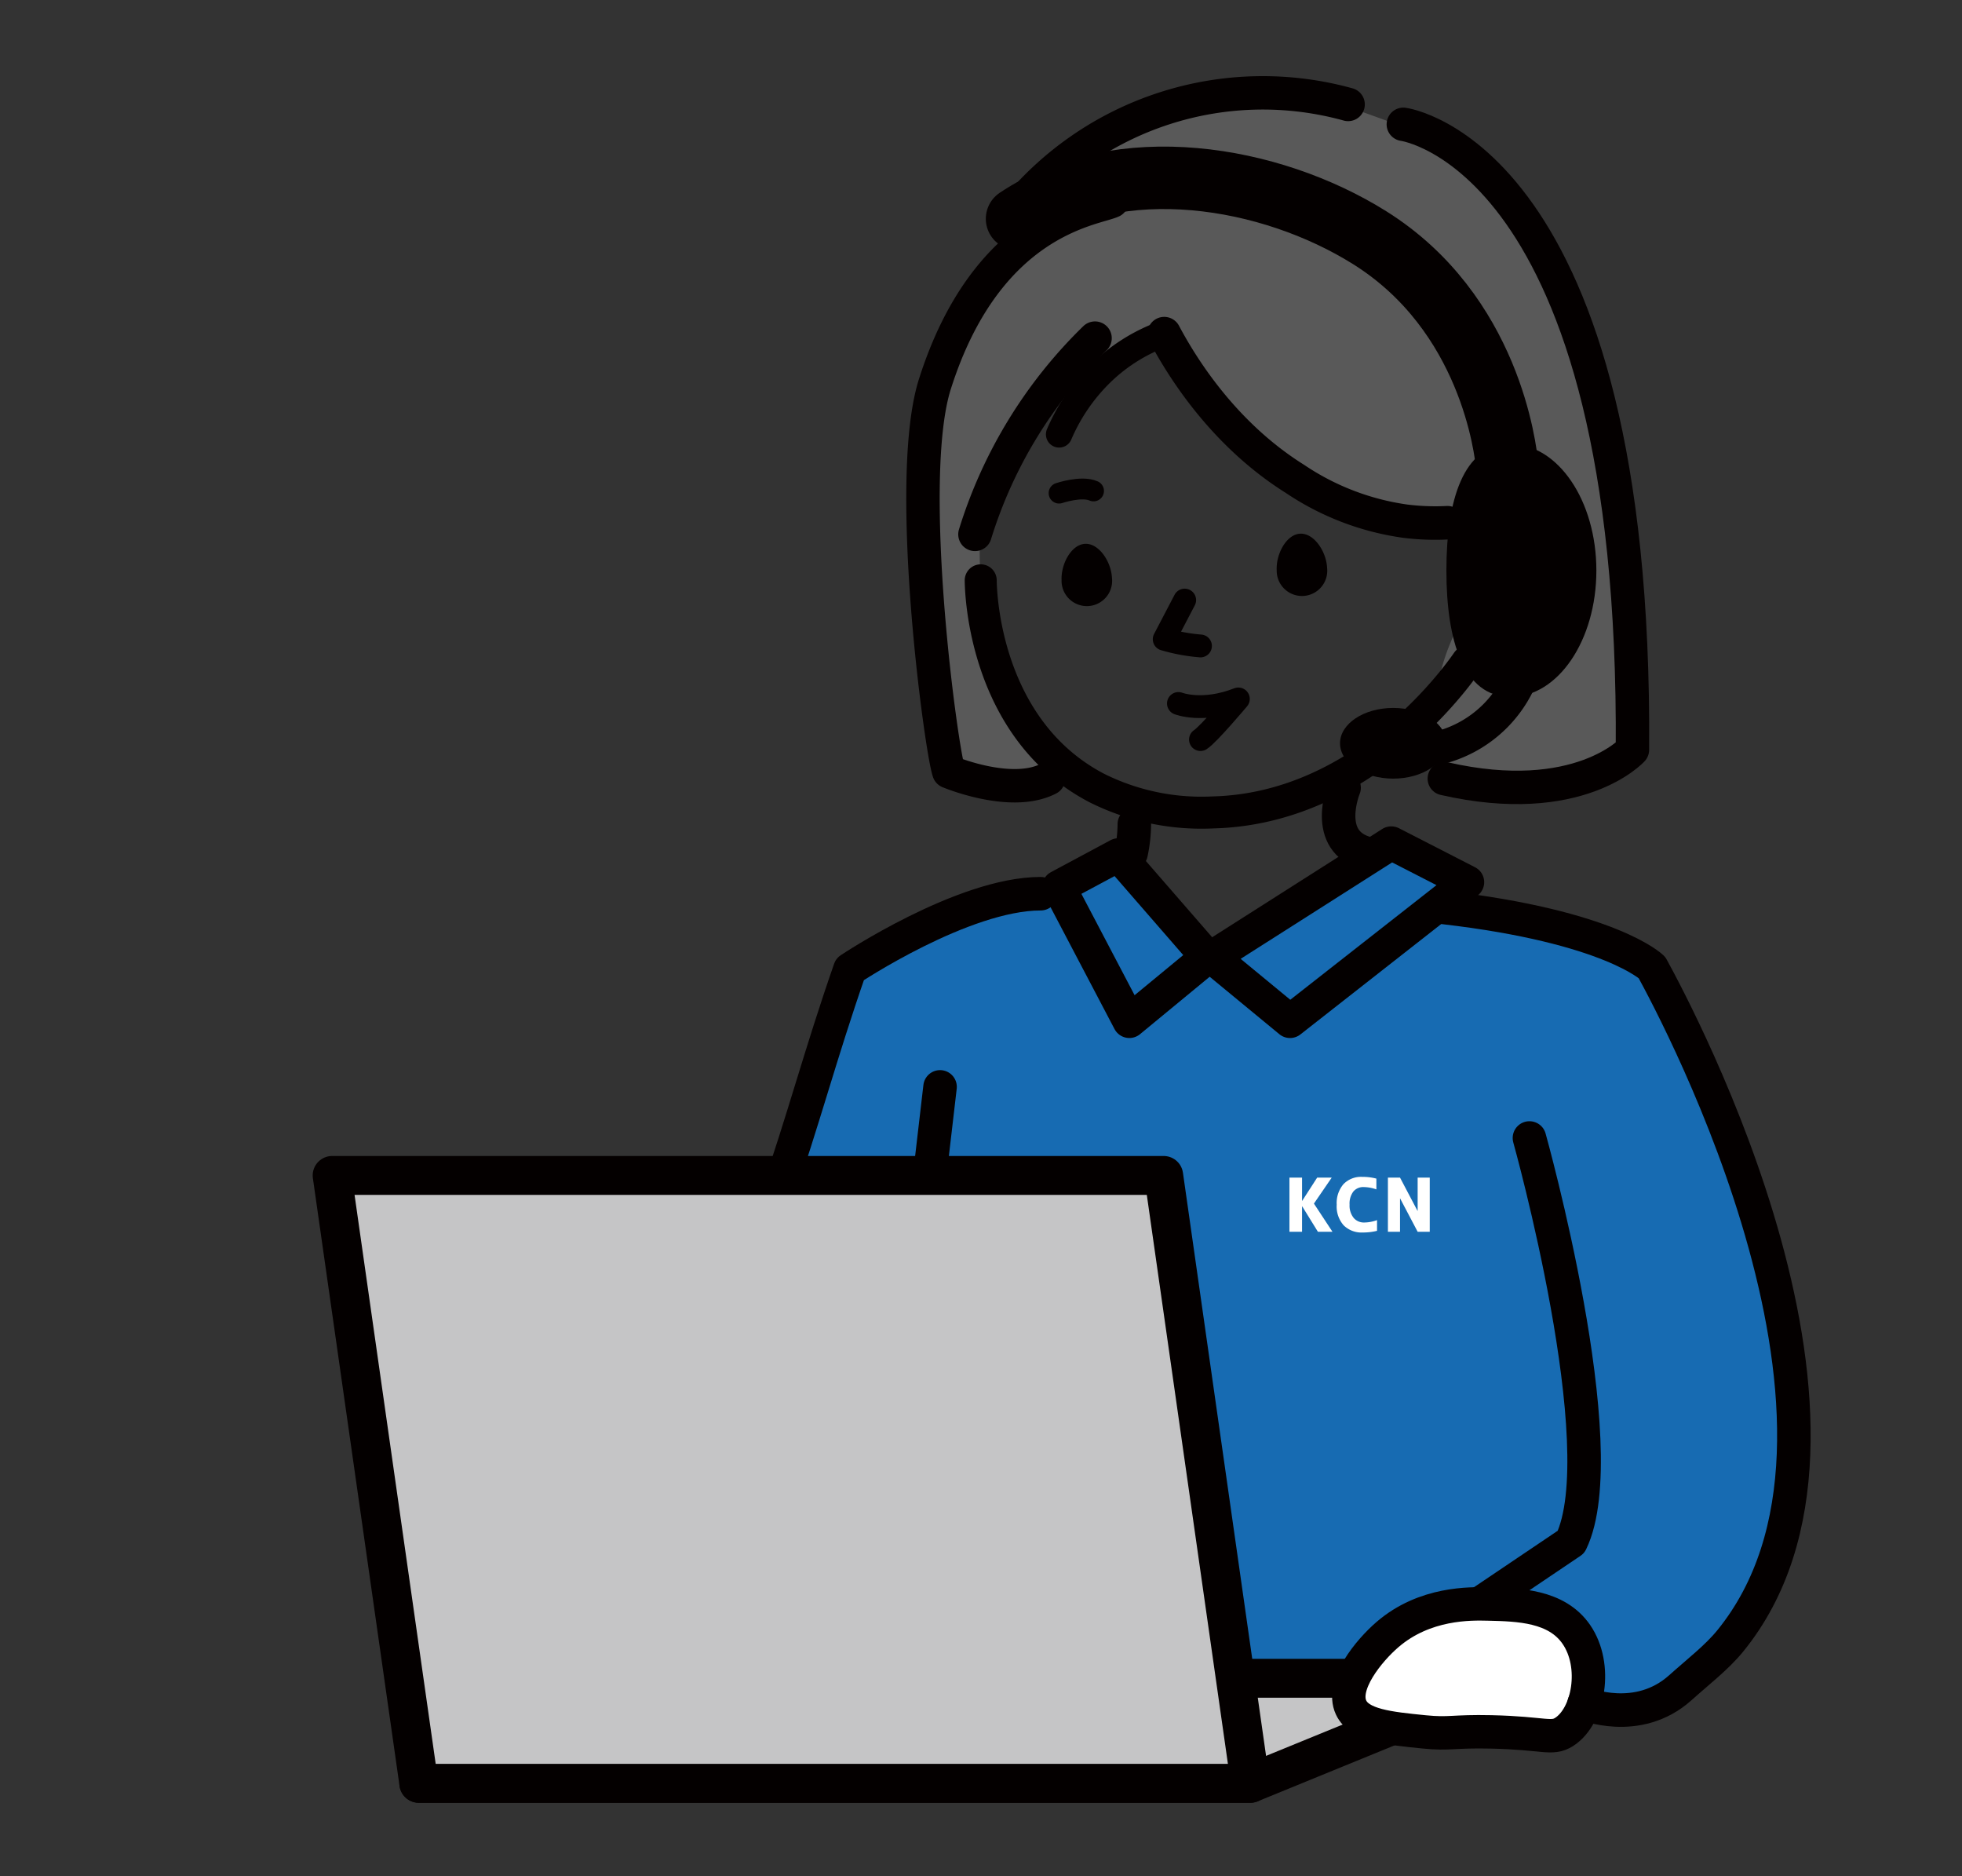 <svg xmlns="http://www.w3.org/2000/svg" xmlns:xlink="http://www.w3.org/1999/xlink" width="291.79" height="279" viewBox="0 0 291.79 279"><rect x="0" y="0" width="291.79" height="279" fill="#333333" stroke="none"/><defs><clipPath id="a"><rect width="291.79" height="279" transform="translate(1028.211 756.744)" fill="#fff" stroke="#707070" stroke-width="1"/></clipPath></defs><g transform="translate(-1028.211 -756.744)" clip-path="url(#a)"><g transform="translate(1186.305 896.244)"><g transform="translate(-108.695 -125.672)"><path d="M189.285,62.334c-1.92-11.29-4.3-21.672-6.87-31.064l-.746-.02a33.315,33.315,0,0,0-9.3-16.563,32.611,32.611,0,0,0-13.688-7.523l-8.212-2.956A47.555,47.555,0,0,0,100.645,20.33L115.352,18.6c-2.784,1.253-16.518,1.731-24.288,26.183-.521,1.639-.934,3.241-1.273,4.806l-.978-.068q.119,2.167.239,4.334A48.729,48.729,0,0,0,90.09,72.7q.845,15.312,1.689,30.624c.379.311,4.5,3.576,9.287,2.078a9.339,9.339,0,0,0,4.373-3,60.793,60.793,0,0,1-8.916-27.529,59.991,59.991,0,0,1,.368-12.131,68.967,68.967,0,0,1,15.928-23.776l-5.331,14.3a34.582,34.582,0,0,1,7.665-10.677c4.865-4.589,5.42-5.047,8.339-6.013l5.018,7.506c4.291,6.986,13.974,20.592,28.572,21.568,3.228.216,5.541-.248,8.166.754l1.832-.025a15.064,15.064,0,0,1,2.272,7.566c.143,6.031-3.116,8.281-4.646,15.578a34.463,34.463,0,0,0,.864,16.758,41.983,41.983,0,0,0,27.879-6.21A323.644,323.644,0,0,0,189.285,62.334Z" transform="translate(-0.069 -2.404)" fill="#595959"/><path d="M151.322,113.708" transform="translate(1.93 1.14)" fill="none" stroke="#040000" stroke-linecap="round" stroke-linejoin="round" stroke-width="4.831"/><path d="M170.668,119.657l27.224,7.545s47.764,83.229-1.84,112.882l-162.74-2.472c1.021-8.838,47.407-109.553,47.407-109.553L107.2,118.024l2.706-1.008,8.854-4.751,13.207,15.182h.741L159.341,110.5l11.327,5.811Z" transform="translate(-1.831 1.038)" fill="#176bb2"/><path d="M169.358,64.258s8.811-1.777,7.687,7.34c0,0,.4,11.475-8.909,12.622" transform="translate(2.466 -0.441)" fill="none" stroke="#040000" stroke-linecap="round" stroke-linejoin="round" stroke-width="4.985"/><path d="M124.773,90.4s3.573,1.417,8.915-.675c0,0-4.441,5.287-5.637,6.041" transform="translate(1.084 0.376)" fill="none" stroke="#040000" stroke-linecap="round" stroke-linejoin="round" stroke-width="3.394"/><path d="M125.767,75.48,122.724,81.3a26.561,26.561,0,0,0,5.393,1" transform="translate(1.019 -0.079)" fill="none" stroke="#040000" stroke-linecap="round" stroke-linejoin="round" stroke-width="3.394"/><path d="M107.932,72.786a3.76,3.76,0,1,0,7.493-.353c-.111-2.378-1.923-5.157-3.992-5.06S107.821,70.408,107.932,72.786Z" transform="translate(0.547 -0.337)" fill="#040000"/><path d="M138.938,71.326a3.76,3.76,0,1,0,7.493-.352c-.111-2.379-1.923-5.158-3.993-5.061S138.827,68.948,138.938,71.326Z" transform="translate(1.535 -0.384)" fill="#040000"/><path d="M107.57,60.087s3.339-1.129,5.128-.327" transform="translate(0.536 -0.589)" fill="none" stroke="#040000" stroke-linecap="round" stroke-linejoin="round" stroke-width="3.096"/><path d="M96.278,72.634c.011,1.679.494,22.151,17.3,30.9a34.833,34.833,0,0,0,17.23,3.609c22.194-.546,36.04-19.818,37.849-22.419" transform="translate(0.176 -0.169)" fill="none" stroke="#040000" stroke-linecap="round" stroke-linejoin="round" stroke-width="4.76"/><path d="M148.676,102.519s-3.329,8.067,3.463,9.78" transform="translate(1.82 0.783)" fill="none" stroke="#040000" stroke-linecap="round" stroke-linejoin="round" stroke-width="4.985"/><path d="M118.433,107.771a21.3,21.3,0,0,1-.479,4.3" transform="translate(0.867 0.951)" fill="none" stroke="#040000" stroke-linecap="round" stroke-linejoin="round" stroke-width="4.985"/><path d="M151.322,113.708" transform="translate(1.93 1.14)" fill="none" stroke="#040000" stroke-linecap="round" stroke-linejoin="round" stroke-width="4.831"/><path d="M156.27,110.5l-26.631,16.949,11.576,9.542L167.6,116.31Z" transform="translate(1.239 1.038)" fill="none" stroke="#040000" stroke-linecap="round" stroke-linejoin="round" stroke-width="4.985"/><path d="M116.4,112.211,129.6,127.393l-11.576,9.542-10.486-19.974Z" transform="translate(0.535 1.092)" fill="none" stroke="#040000" stroke-linecap="round" stroke-linejoin="round" stroke-width="4.985"/><path d="M66.49,164.033c4.5-12.941,6.787-22.074,11.291-35.014,0,0,16.813-11.227,28.363-11.227" transform="translate(-0.774 1.27)" fill="none" stroke="#040000" stroke-linecap="round" stroke-linejoin="round" stroke-width="4.985"/><path d="M82.612,160.223s-11.346,40.791-11.346,50.648" transform="translate(-0.621 2.622)" fill="none" stroke="#040000" stroke-linecap="round" stroke-linejoin="round" stroke-width="4.985"/><path d="M175.594,152.992s12.92,46.114,6.19,60.072l-13.649,9.2" transform="translate(2.466 2.392)" fill="none" stroke="#040000" stroke-linecap="round" stroke-linejoin="round" stroke-width="4.985"/><g transform="translate(142.369 161.169)"><path d="M142.649,158.7v3.456h.021l2.23-3.456h2.163l-2.648,3.865,2.756,4.188h-2.165l-2.336-3.78h-.021v3.78h-1.874V158.7Z" transform="translate(-140.775 -158.595)" fill="#fff"/><path d="M149.5,162.733a2.9,2.9,0,0,0,.6,1.954,1.989,1.989,0,0,0,1.588.694,5.742,5.742,0,0,0,1.895-.355v1.593a8.794,8.794,0,0,1-2.12.248,3.774,3.774,0,0,1-2.843-1.066,4.232,4.232,0,0,1-1.034-3.069,4.332,4.332,0,0,1,1-3.047,3.616,3.616,0,0,1,2.8-1.088,7.9,7.9,0,0,1,2.1.259v1.6a5.928,5.928,0,0,0-1.874-.344,1.909,1.909,0,0,0-1.555.668A2.975,2.975,0,0,0,149.5,162.733Z" transform="translate(-140.558 -158.598)" fill="#fff"/><path d="M154.966,166.757V158.7h1.8l2.6,4.942h.022V158.7h1.8v8.054h-1.8l-2.6-4.943h-.021v4.943Z" transform="translate(-140.323 -158.595)" fill="#fff"/></g><path d="M113.3,37.739A69.109,69.109,0,0,0,95.453,66.906" transform="translate(0.15 -1.281)" fill="none" stroke="#040000" stroke-linecap="round" stroke-linejoin="round" stroke-width="4.985"/><path d="M138.957,246.47H15.292l38.2-15.62H177.159Z" transform="translate(-2.405 4.873)" fill="#c5c5c6" stroke="#040000" stroke-linecap="round" stroke-linejoin="round" stroke-width="5.785"/><path d="M139.355,248.78H15.69L2.8,158.39H126.468Z" transform="translate(-2.803 2.564)" fill="#c5c5c6" stroke="#040000" stroke-linecap="round" stroke-linejoin="round" stroke-width="5.785"/><path d="M175.364,221.366" transform="translate(2.696 4.571)" fill="none" stroke="#000" stroke-linecap="round" stroke-linejoin="round" stroke-width="4"/><path d="M183.173,224.674c-2.95-4.292-8.6-4.423-13.131-4.528-2.624-.061-9.412-.218-14.94,4.528-2.776,2.383-7,7.516-5.433,10.866,1.244,2.661,5.631,3.1,10.867,3.622,3.844.385,4.251-.125,9.96,0,7.905.173,9,1.192,10.867,0C185.026,236.818,186.361,229.313,183.173,224.674Z" transform="translate(1.867 4.532)" fill="#fff" stroke="#040000" stroke-linecap="round" stroke-linejoin="round" stroke-width="4.968"/><line x1="1.534" y2="13.169" transform="translate(88.873 147.785)" fill="none" stroke="#040000" stroke-linecap="round" stroke-linejoin="round" stroke-width="4.985"/><path d="M181.99,233.038" transform="translate(2.908 4.943)" fill="none" stroke="#040000" stroke-linecap="round" stroke-linejoin="round" stroke-width="4.831"/><path d="M183.887,238.147s7.967,3.339,14.312-2.355c2.729-2.45,5.417-4.495,7.425-6.962,25.3-31.087-7.719-92.953-11.65-100.131,0,0-6.157-6.051-30.88-8.916" transform="translate(2.305 1.333)" fill="none" stroke="#040000" stroke-linecap="round" stroke-linejoin="round" stroke-width="4.985"/><path d="M122.724,37.084c2.376,4.462,8.489,14.728,19.435,21.59a39,39,0,0,0,16.4,6.294,35.757,35.757,0,0,0,6.292.233" transform="translate(1.019 -1.302)" fill="none" stroke="#040000" stroke-linecap="round" stroke-linejoin="round" stroke-width="4.985"/><path d="M123.207,37.084a26,26,0,0,0-9.793,6.259,28.326,28.326,0,0,0-5.835,8.718" transform="translate(0.536 -1.302)" fill="none" stroke="#040000" stroke-linecap="round" stroke-linejoin="round" stroke-width="3.93"/><path d="M151.181,4.11A47.557,47.557,0,0,0,101.36,20.232l14.708-1.73C113.284,19.753,97.5,21.226,89.73,45.679c-4.55,14.315.957,54.545,2.07,57.65,0,0,9.264,3.91,14.824,1.029" transform="translate(-0.089 -2.408)" fill="none" stroke="#040000" stroke-linecap="round" stroke-linejoin="round" stroke-width="4.968"/><path d="M101.513,20.72c15.262-10.2,37.663-6.432,52.423,2.8,17.943,11.224,20.238,31.534,20.477,34.025" transform="translate(0.343 -2.018)" fill="none" stroke="#040000" stroke-linecap="round" stroke-linejoin="round" stroke-width="9.287"/><path d="M185.7,71.8c0,10.38-5.713,18.795-12.761,18.795s-9.544-8.415-9.544-18.795S165.89,53,172.938,53,185.7,61.418,185.7,71.8Z" transform="translate(2.315 -0.795)" fill="#040000"/><path d="M175.768,82.4a17.914,17.914,0,0,1-14.807,15.122" transform="translate(2.237 0.142)" fill="none" stroke="#040000" stroke-linecap="round" stroke-linejoin="round" stroke-width="4.968"/><ellipse cx="7.909" cy="5.255" rx="7.909" ry="5.255" transform="translate(149.89 91.439)" fill="#040000"/><path d="M157.187,6.922s34.732,4.507,34.074,93.008c0,0-7.982,8.843-27.978,4.283" transform="translate(2.117 -2.264)" fill="none" stroke="#040000" stroke-linecap="round" stroke-linejoin="round" stroke-width="4.968"/></g></g></g></svg>